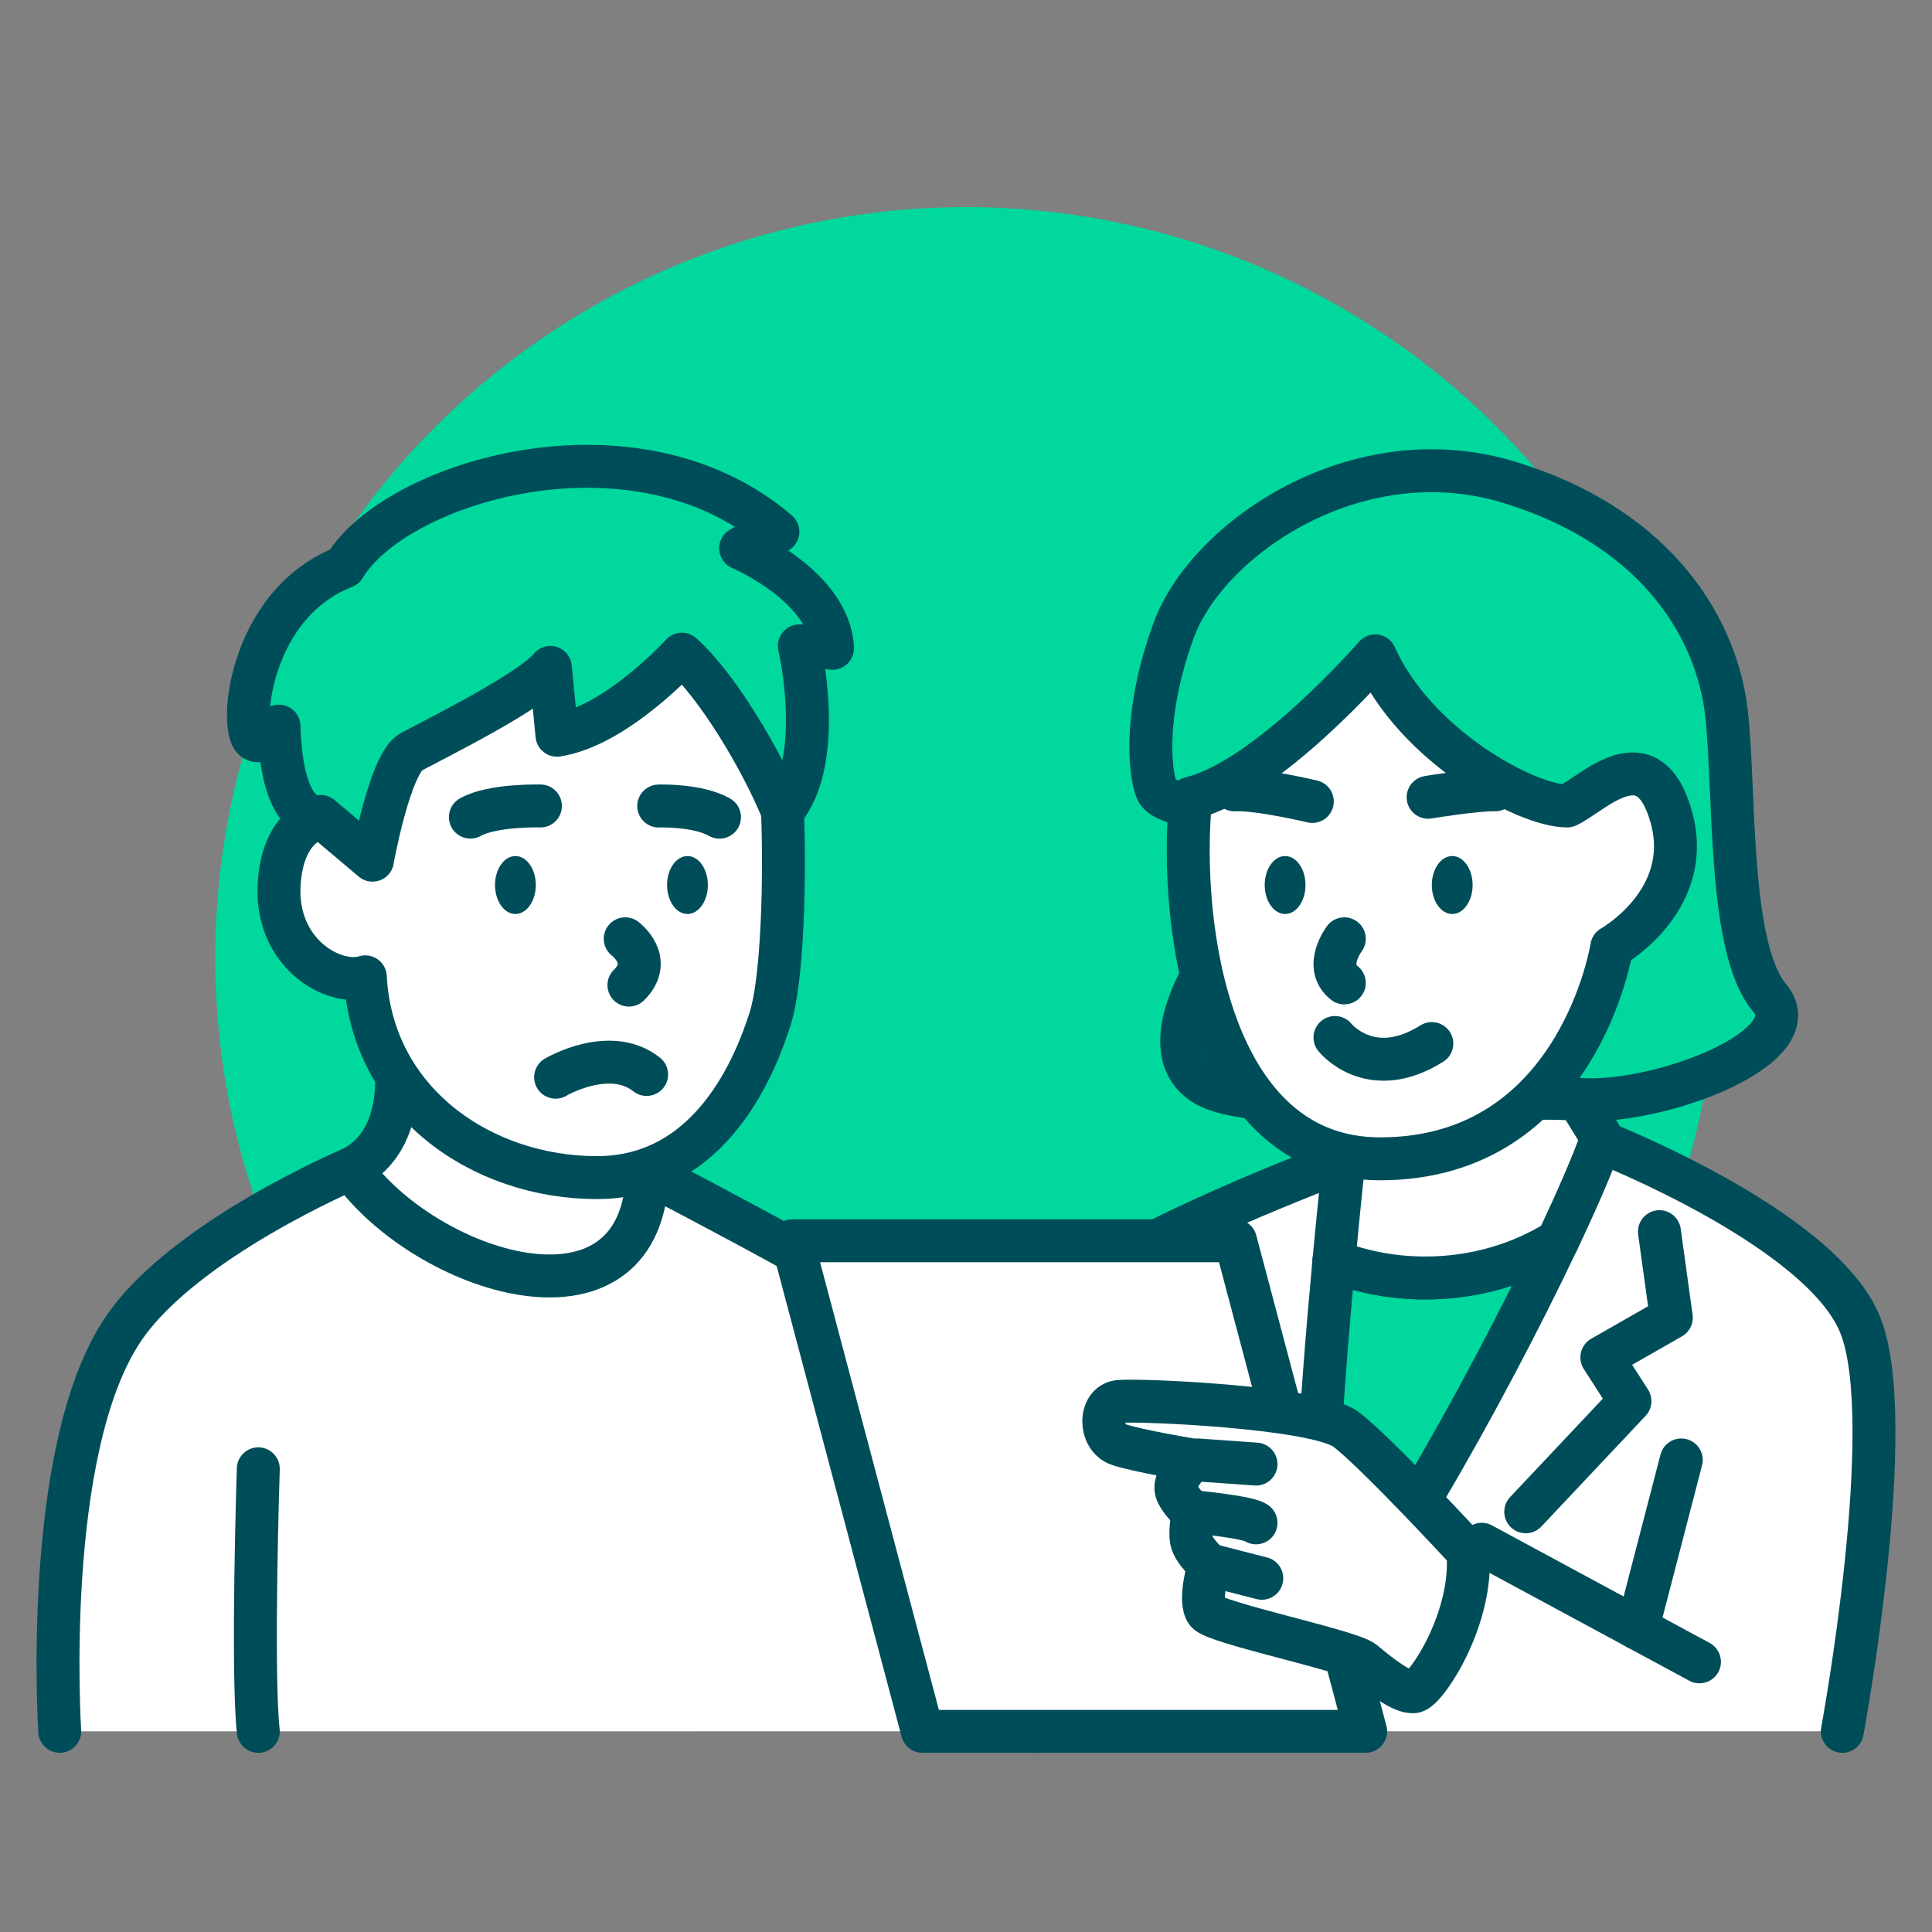 <?xml version="1.0" encoding="UTF-8"?>
<svg id="a" data-name="レイヤー 1" xmlns="http://www.w3.org/2000/svg" viewBox="0 0 360 360">
  <rect x="0" y="0" width="360" height="360" fill="#808080" stroke="none"/>
  <rect width="360" height="360" fill="none"/>
  <g>
    <circle cx="180" cy="178.48" r="139.89" fill="#00d89d"/>
    <g>
      <path d="M11.13,322.61s-3.39-52.41,11.83-74.95c11.28-16.7,42.43-29.88,42.43-29.88l57.35,1.85s52.41,27.13,55.19,32.37c2.77,5.24,0,70.6,0,70.6" fill="#fff" stroke="#004d5a" stroke-linecap="round" stroke-linejoin="round" stroke-width="8"/>
      <path d="M48.13,273.69s-1.23,37.61,0,48.92" fill="none" stroke="#004d5a" stroke-linecap="round" stroke-linejoin="round" stroke-width="8"/>
      <path d="M73.57,196.66s2.92,15.73-8.17,21.12c13.87,19.42,53.49,32.23,55.19,1.78l-5.24-3.01-41.78-19.89Z" fill="#fff" stroke="#004d5a" stroke-linecap="round" stroke-linejoin="round" stroke-width="8"/>
      <path d="M190.37,246.76l2.88,75.84h150.05s10.69-57.76,3.29-75.84c-7.4-18.09-48.51-34.12-48.51-34.12,0,0-44.81,2.06-49.33,4.11-4.52,2.06-39.88,14.8-58.37,30.01Z" fill="#fff"/>
      <path d="M343.29,322.61s10.69-57.76,3.29-75.84c-7.4-18.09-48.51-34.12-48.51-34.12,0,0-44.81,2.06-49.33,4.11-4.52,2.06-39.88,14.8-58.37,30.01l2.88,75.84" fill="none" stroke="#004d5a" stroke-linecap="round" stroke-linejoin="round" stroke-width="8"/>
      <path d="M248.55,235c-2.36,25.32-5.39,65.46-1.04,66.44,5.04,1.14,28.99-41.2,42.74-70.24-6.97,4.36-15.47,6.93-24.66,6.93-6.06,0-11.82-1.12-17.05-3.13Z" fill="#00d89d" stroke="#004d5a" stroke-linecap="round" stroke-linejoin="round" stroke-width="8"/>
      <polygon points="230.22 231.2 147.61 231.2 171.87 322.61 254.47 322.61 230.22 231.2" fill="#fff" stroke="#004d5a" stroke-linecap="round" stroke-linejoin="round" stroke-width="8"/>
      <path d="M290.67,199.32l-40.08,15.38s-.95,8.56-2.04,20.3c5.22,2.01,10.99,3.13,17.05,3.13,9.19,0,17.69-2.57,24.66-6.93,3.63-7.67,6.56-14.41,8.23-19.17l-7.81-12.71Z" fill="#fff" stroke="#004d5a" stroke-linecap="round" stroke-linejoin="round" stroke-width="8"/>
      <path d="M273.51,289.1s-17.17-18.62-22.72-22.77-38.64-5.59-42.34-5.18-3.7,6.78,0,8.02,13.77,2.88,13.77,2.88c0,0-4.11,3.7-2.88,6.17s3.08,3.49,3.08,3.49c0,0-.82,3.29-.41,5.34s3.29,4.52,3.29,4.52c0,0-2.06,6.78-.41,8.84s26.72,7.19,29.19,9.25,7.19,5.96,9.45,5.55,11.11-13.77,9.98-26.1Z" fill="#fff" stroke="#004d5a" stroke-linecap="round" stroke-linejoin="round" stroke-width="8"/>
      <line x1="223.25" y1="272.04" x2="234.04" y2="272.81" fill="none" stroke="#004d5a" stroke-linecap="round" stroke-linejoin="round" stroke-width="8"/>
      <path d="M222.43,281.7s10.38.98,11.61,2.06" fill="none" stroke="#004d5a" stroke-linecap="round" stroke-linejoin="round" stroke-width="8"/>
      <line x1="225.31" y1="291.57" x2="235.12" y2="294.09" fill="none" stroke="#004d5a" stroke-linecap="round" stroke-linejoin="round" stroke-width="8"/>
      <polyline points="273.51 289.1 276.1 287.75 316.67 309.66" fill="#fff" stroke="#004d5a" stroke-linecap="round" stroke-linejoin="round" stroke-width="8"/>
      <line x1="313.28" y1="272.04" x2="305.13" y2="303.43" fill="#fff" stroke="#004d5a" stroke-linecap="round" stroke-linejoin="round" stroke-width="8"/>
      <polyline points="309.21 229.5 311.43 245.53 298.48 252.93 303.72 261.08 284.3 281.7" fill="#fff" stroke="#004d5a" stroke-linecap="round" stroke-linejoin="round" stroke-width="8"/>
      <path d="M221.73,150.17s-5.05-.84-6.08-2.69-3.17-12.95,3.04-30.01c6.21-17.06,34.16-36.38,62.73-27.54,28.57,8.84,38.64,28.36,40.29,42.96,1.64,14.59.21,43.78,8.02,53.03,7.81,9.25-20.88,20.08-35.66,18.92s-59.92,3.48-69.79-2.89c-9.87-6.37,1.23-22.71,1.23-22.71l-3.79-29.07Z" fill="#00d89d" stroke="#004d5a" stroke-linecap="round" stroke-linejoin="round" stroke-width="8"/>
      <path d="M221.86,148.72c-2.3,23.74,3.45,67.21,35.31,67.21,37,0,43.16-39.46,43.16-39.46,0,0,15.42-8.63,11.1-24.2-4.32-15.57-14.8-4.18-19.42-2.09-7.71,0-28.36-11.32-35.76-27.97,0,0-20.06,23.12-34.39,26.51Z" fill="#fff" stroke="#004d5a" stroke-linecap="round" stroke-linejoin="round" stroke-width="8"/>
      <path d="M145.56,146.46c.82,11.72.62,34.94-2.06,43.37s-10.89,29.6-32.27,29.6-41.93-13.98-43.16-37.41c-5.96,1.85-17.06-4.52-16.03-17.68,1.03-13.15,10.28-13.15,13.57-12.54-1.44-13.15,11.72-56.32,45.84-43.99,34.12,12.33,34.12,38.64,34.12,38.64Z" fill="#fff" stroke="#004d5a" stroke-linecap="round" stroke-linejoin="round" stroke-width="8"/>
      <path d="M69.41,160.28l-9.64-8.14s-7.19,2.28-7.79-16.84c-3.99,4.16-5.69,3.7-5.69-2.31s3.55-21.75,17.88-27.37c9.4-15.79,53.95-29.51,80.78-6.54-4.47,1.54-6.94,3.08-6.94,3.08,0,0,16.65,7.09,17.11,18.65-3.08-.46-6.17-.46-6.17-.46,0,0,4.97,21.28-3.14,30.83-3.95-9.71-12.28-23.59-18.75-29.29,0,0-12.18,13.41-23.28,15.11l-1.23-12.64c-3.55,4.47-21.89,13.57-25.9,15.72s-7.25,20.19-7.25,20.19Z" fill="#00d89d" stroke="#004d5a" stroke-linecap="round" stroke-linejoin="round" stroke-width="8"/>
      <path d="M122.74,150.19s7.22-.26,11.33,2.08" fill="none" stroke="#004d5a" stroke-linecap="round" stroke-linejoin="round" stroke-width="8"/>
      <path d="M100.7,150.18s-8.94-.25-13.05,2.08" fill="none" stroke="#004d5a" stroke-linecap="round" stroke-linejoin="round" stroke-width="8"/>
      <ellipse cx="128.1" cy="164.91" rx="3.8" ry="5.4" fill="#004d5a"/>
      <ellipse cx="270.6" cy="164.91" rx="3.8" ry="5.4" fill="#004d5a"/>
      <ellipse cx="239.46" cy="164.91" rx="3.8" ry="5.4" fill="#004d5a"/>
      <ellipse cx="96.04" cy="164.91" rx="3.8" ry="5.4" fill="#004d5a"/>
      <path d="M116.5,174.93s5.4,4.01.69,8.63" fill="none" stroke="#004d5a" stroke-linecap="round" stroke-linejoin="round" stroke-width="8"/>
      <path d="M103.53,200.72s10.07-5.96,16.96-.51" fill="none" stroke="#004d5a" stroke-linecap="round" stroke-linejoin="round" stroke-width="8"/>
      <path d="M266.11,148.56s8.83-1.47,12.49-1.39" fill="#00d89d" stroke="#004d5a" stroke-linecap="round" stroke-linejoin="round" stroke-width="8"/>
      <path d="M244.53,149.34s-10.13-2.41-14.49-2.16" fill="#00d89d" stroke="#004d5a" stroke-linecap="round" stroke-linejoin="round" stroke-width="8"/>
      <path d="M250.49,174.93s-3.91,5.14,0,8.22" fill="#00d89d" stroke="#004d5a" stroke-linecap="round" stroke-linejoin="round" stroke-width="8"/>
      <path d="M248.75,193.32s6.61,8.32,18.05,1.13" fill="#00d89d" stroke="#004d5a" stroke-linecap="round" stroke-linejoin="round" stroke-width="8"/>
    </g>
  </g>
</svg>